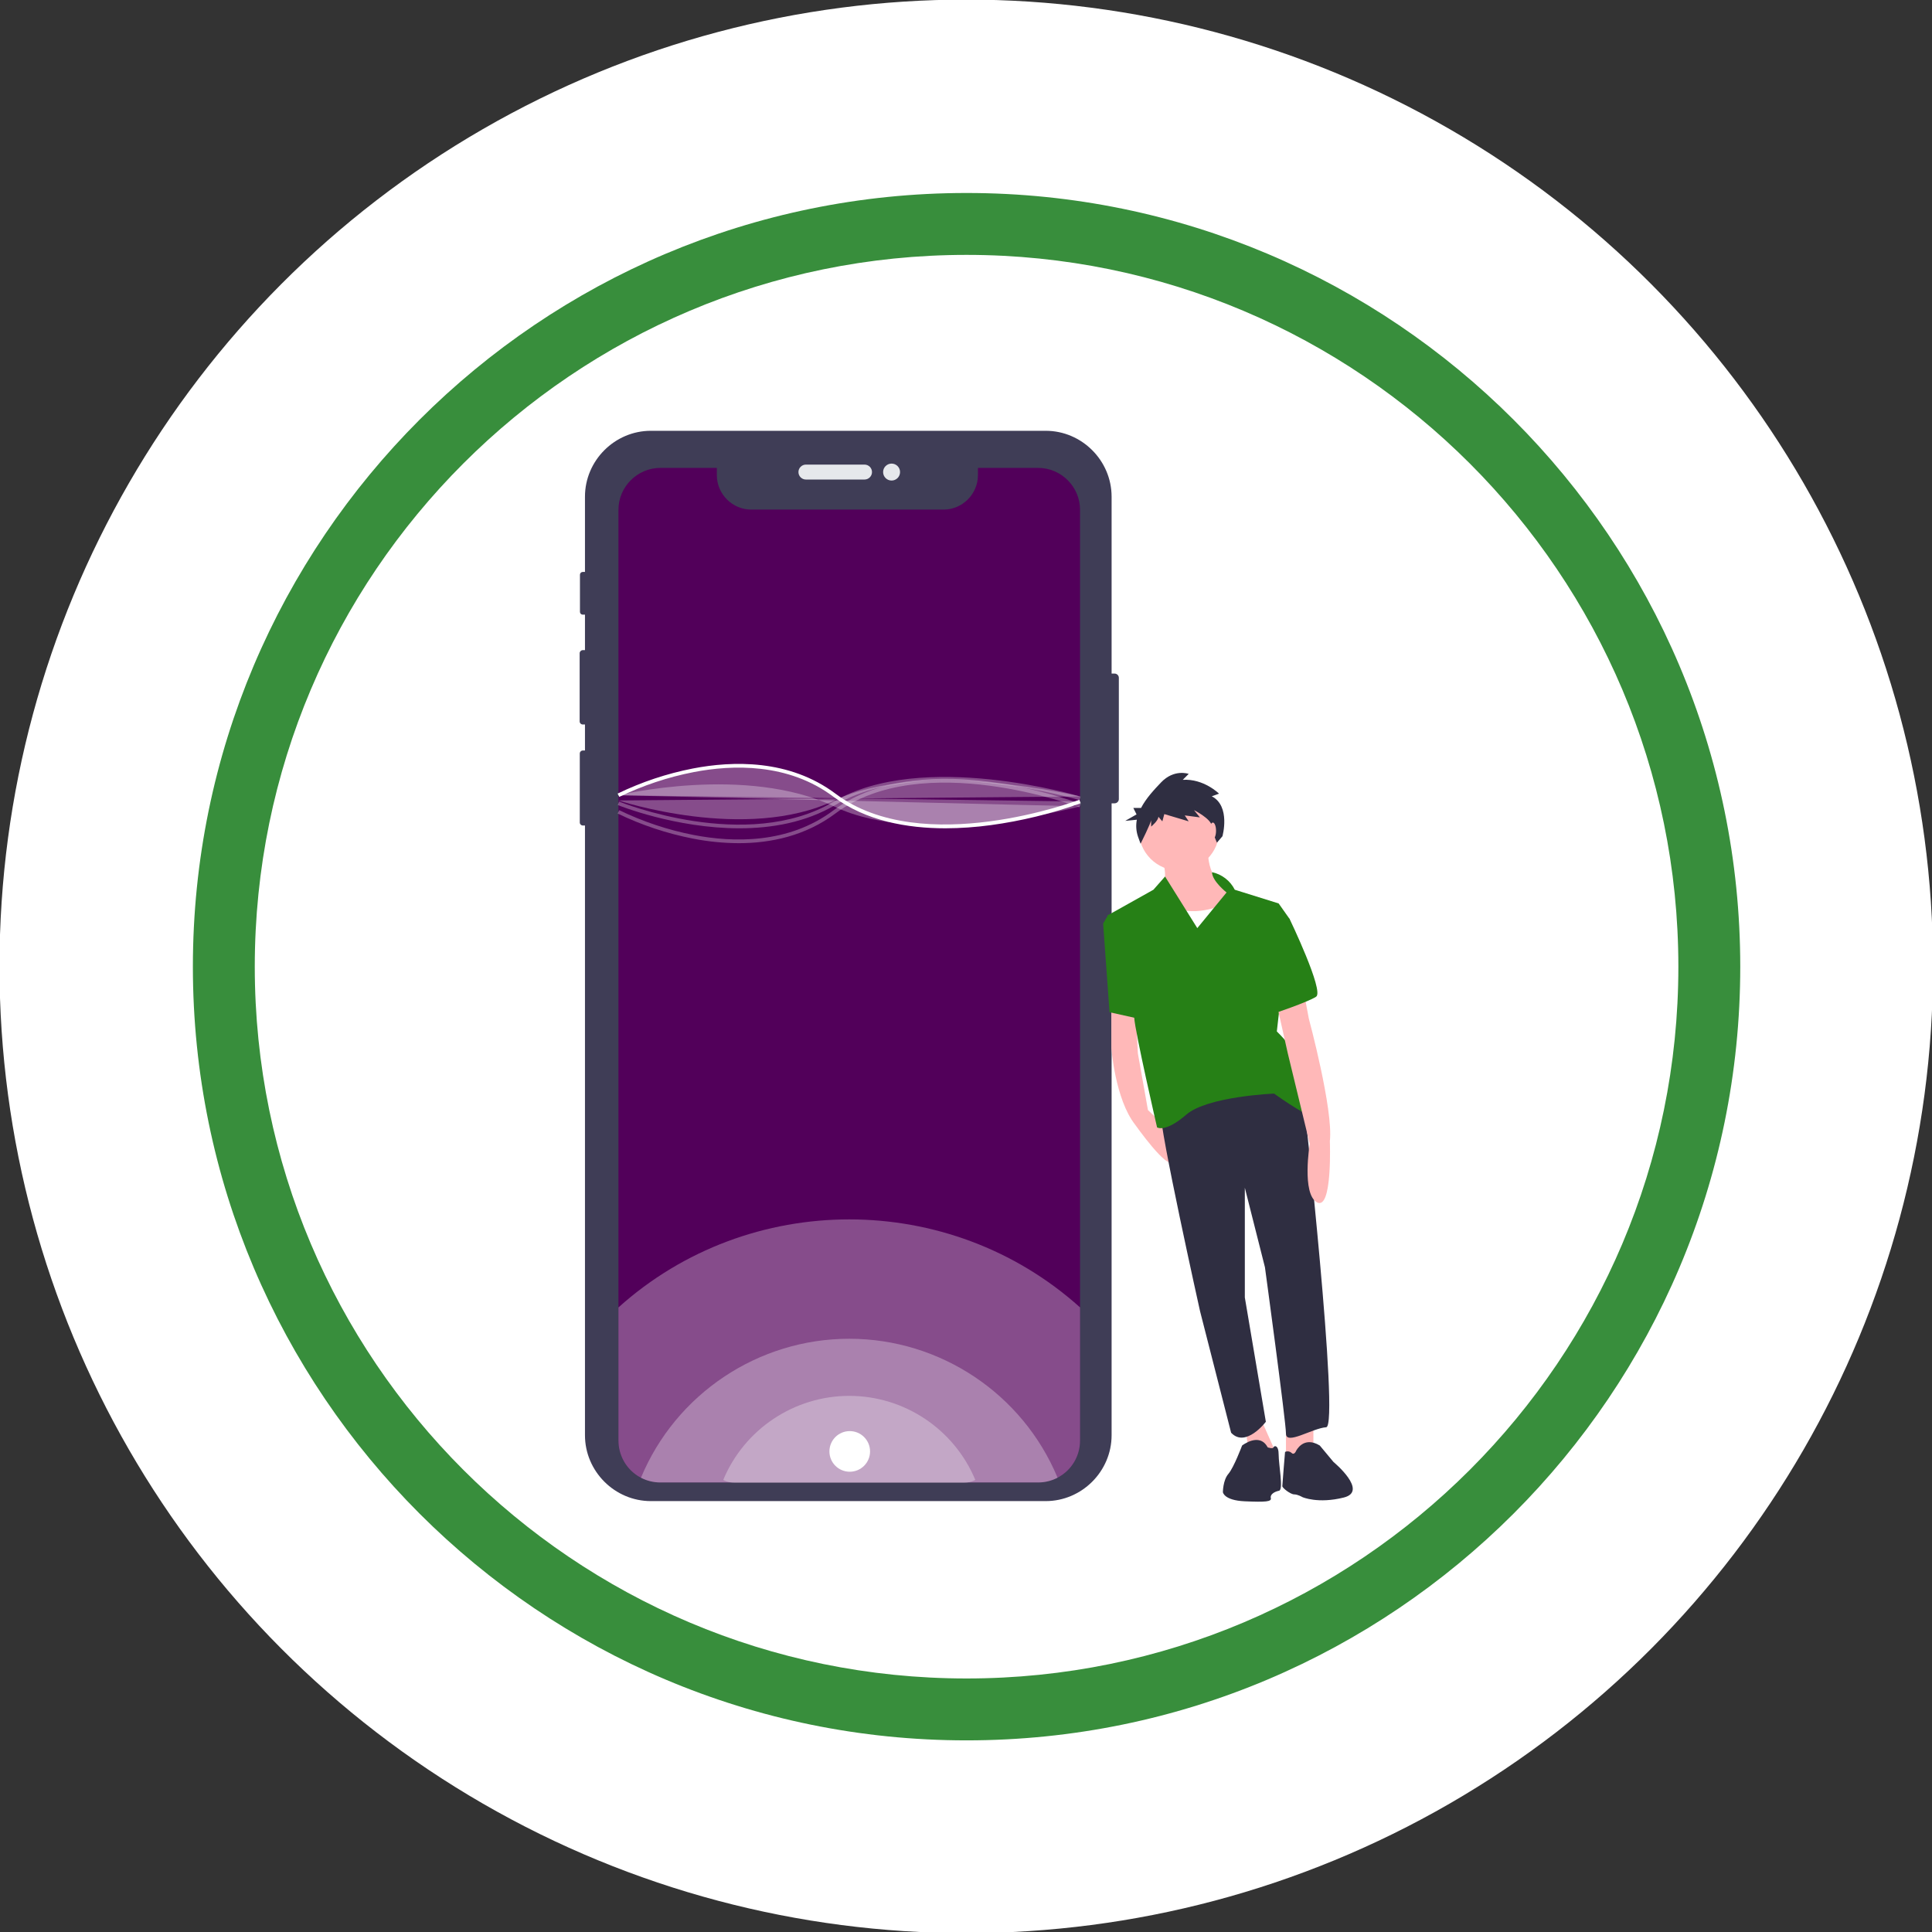<?xml version="1.0" encoding="UTF-8" standalone="no"?>
<!DOCTYPE svg PUBLIC "-//W3C//DTD SVG 1.1//EN" "http://www.w3.org/Graphics/SVG/1.1/DTD/svg11.dtd">
<svg width="100%" height="100%" viewBox="0 0 75 75" version="1.1" xmlns="http://www.w3.org/2000/svg" xmlns:xlink="http://www.w3.org/1999/xlink" xml:space="preserve" xmlns:serif="http://www.serif.com/" style="fill-rule:evenodd;clip-rule:evenodd;stroke-linejoin:round;stroke-miterlimit:2;">
    <rect x="0" y="0" width="75" height="75" fill="#333333" stroke="none"/>
    <g transform="matrix(1,0,0,1,-1,-8)">
        <g transform="matrix(0.473,0,0,0.473,21.198,24)">
            <g transform="matrix(2.088,0,0,2.088,-42.744,-33.86)">
                <circle cx="38" cy="38" r="38" style="fill:white;"/>
            </g>
            <g transform="matrix(1.671,0,0,1.671,-26.872,-17.988)">
                <path d="M38,0C58.973,0 76,17.027 76,38C76,58.973 58.973,76 38,76C17.027,76 0,58.973 0,38C0,17.027 17.027,0 38,0ZM38,3.04C57.295,3.04 72.96,18.705 72.96,38C72.96,57.295 57.295,72.96 38,72.96C18.705,72.96 3.04,57.295 3.04,38C3.04,18.705 18.705,3.04 38,3.04Z" style="fill:rgb(56,142,60);"/>
            </g>
            <g transform="matrix(0.966,0,0,0.966,1.231,1.529)">
                <path d="M49.578,20.986L49.578,31.291C49.578,31.488 49.416,31.65 49.219,31.651L48.963,31.651L48.963,85.333C48.963,88.406 46.435,90.934 43.362,90.934L9.819,90.934C6.747,90.934 4.22,88.406 4.22,85.334L4.22,33.534L4.034,33.534C3.895,33.534 3.781,33.42 3.78,33.281L3.78,27.416C3.78,27.277 3.895,27.162 4.034,27.162L4.22,27.162L4.22,24.953L4.033,24.953C3.887,24.952 3.767,24.832 3.768,24.686L3.768,18.901C3.768,18.756 3.888,18.637 4.033,18.636L4.22,18.636L4.22,15.621L4.029,15.621C3.9,15.621 3.794,15.515 3.794,15.386L3.794,12.229C3.794,12.099 3.9,11.992 4.03,11.992L4.22,11.992L4.22,5.6C4.22,2.528 6.747,0 9.819,0L43.362,0C46.434,0 48.962,2.527 48.963,5.6L48.963,20.627L49.219,20.627C49.416,20.628 49.578,20.79 49.578,20.986Z" style="fill:rgb(63,61,86);fill-rule:nonzero;"/>
                <path d="M28.606,3.507C28.606,3.157 28.321,2.872 27.971,2.872L22.992,2.872C22.642,2.872 22.357,3.157 22.357,3.507C22.357,3.857 22.642,4.141 22.992,4.141L27.971,4.141C28.321,4.141 28.606,3.857 28.606,3.507Z" style="fill:rgb(230,232,236);"/>
                <circle cx="30.27" cy="3.507" r="0.72" style="fill:rgb(230,232,236);"/>
                <path d="M46.281,6.706L46.281,85.797C46.282,86.838 45.825,87.827 45.032,88.501C44.39,89.049 43.572,89.35 42.727,89.35L10.619,89.35C10.047,89.35 9.484,89.213 8.977,88.949C8.858,88.888 8.743,88.82 8.632,88.746C7.653,88.085 7.065,86.978 7.065,85.797L7.065,6.707C7.065,4.758 8.669,3.154 10.618,3.154L15.424,3.154L15.424,3.77C15.424,5.376 16.745,6.696 18.35,6.696L34.68,6.696C36.285,6.696 37.606,5.376 37.606,3.77L37.606,3.154L42.729,3.154C44.677,3.154 46.281,4.757 46.281,6.706Z" style="fill:rgb(82,0,90);fill-rule:nonzero;"/>
                <path d="M46.281,74.476L46.281,85.797C46.282,86.838 45.825,87.827 45.032,88.501C44.39,89.049 43.572,89.35 42.727,89.35L10.619,89.35C10.047,89.35 9.484,89.213 8.977,88.949C8.858,88.888 8.743,88.82 8.632,88.746C7.653,88.085 7.065,86.978 7.065,85.797L7.065,74.48C18.159,64.508 35.184,64.506 46.281,74.476Z" style="fill:white;fill-opacity:0.3;fill-rule:nonzero;"/>
                <path d="M44.372,88.946C43.865,89.213 43.3,89.351 42.727,89.35L10.619,89.35C10.047,89.35 9.484,89.213 8.977,88.949C11.944,81.814 18.948,77.141 26.675,77.141C34.401,77.141 41.404,81.813 44.372,88.946Z" style="fill:white;fill-opacity:0.3;fill-rule:nonzero;"/>
                <path d="M37.384,89.136C37.077,89.297 36.735,89.381 36.389,89.38L16.959,89.38C16.613,89.381 16.272,89.298 15.966,89.138C17.761,84.82 21.999,81.993 26.675,81.993C31.35,81.993 35.588,84.82 37.384,89.136Z" style="fill:white;fill-opacity:0.3;fill-rule:nonzero;"/>
                <path d="M34.841,33.772C31.62,33.772 28.086,33.159 25.326,31.089C21.484,28.208 16.751,28.361 13.456,28.998C11.268,29.424 9.144,30.132 7.137,31.103L6.992,30.825C9.024,29.841 11.173,29.124 13.389,28.691C16.748,28.041 21.578,27.886 25.514,30.838C32.888,36.369 46.093,31.401 46.225,31.351L46.337,31.644C43.861,32.526 41.3,33.15 38.696,33.504C37.418,33.678 36.13,33.768 34.841,33.772Z" style="fill:white;fill-rule:nonzero;"/>
                <path d="M7.063,30.964C7.063,30.964 17.889,28.342 25.42,31.932C32.951,35.522 46.287,31.905 46.287,31.905" style="fill:white;fill-opacity:0.3;fill-rule:nonzero;"/>
                <path d="M17.284,35.037C15.976,35.031 14.672,34.901 13.389,34.648C11.173,34.215 9.024,33.498 6.992,32.515L7.137,32.237C9.144,33.208 11.268,33.915 13.456,34.341C16.75,34.978 21.484,35.132 25.326,32.25C29.259,29.301 34.768,29.309 38.696,29.835C41.3,30.19 43.861,30.813 46.337,31.696L46.225,31.989C46.092,31.938 32.889,26.97 25.514,32.501C22.933,34.437 19.967,35.037 17.284,35.037Z" style="fill:white;fill-opacity:0.3;fill-rule:nonzero;"/>
                <path d="M17.337,33.773C11.903,33.773 7.077,31.824 7.005,31.794L7.125,31.504C7.232,31.548 17.964,35.881 25.34,31.514C32.844,27.071 46.193,31.037 46.327,31.077L46.236,31.378C46.103,31.338 32.885,27.411 25.5,31.784C22.98,33.276 20.081,33.773 17.337,33.773Z" style="fill:white;fill-opacity:0.3;fill-rule:nonzero;"/>
                <path d="M7.065,31.408C7.065,31.408 17.889,34.998 25.42,31.408C32.951,27.818 46.281,31.068 46.281,31.068" style="fill:white;fill-opacity:0.3;fill-rule:nonzero;"/>
                <g transform="matrix(0.849,0,0,0.849,7.278,13.725)">
                    <path d="M49.075,41.013L49.075,45.587C49.075,45.587 49.441,50.71 51.454,53.271C51.454,53.271 54.747,57.936 55.204,56.93L54.641,53.617L52.735,51.807L51.728,46.136L51.454,41.013L49.075,41.013Z" style="fill:rgb(255,184,184);fill-rule:nonzero;"/>
                </g>
                <g transform="matrix(0.849,0,0,0.849,7.278,13.725)">
                    <path d="M69.292,82.361L69.292,85.746L66.548,86.753L66.548,82.819L69.292,82.361Z" style="fill:rgb(255,184,184);fill-rule:nonzero;"/>
                </g>
                <g transform="matrix(0.849,0,0,0.849,7.278,13.725)">
                    <path d="M63.712,81.996L65.542,86.112L62.98,87.21L62.431,83.185L63.712,81.996Z" style="fill:rgb(255,184,184);fill-rule:nonzero;"/>
                </g>
                <g transform="matrix(0.849,0,0,0.849,7.278,13.725)">
                    <path d="M68.286,50.435C68.286,50.435 71.945,83.459 70.573,83.551C69.201,83.642 66.548,85.38 66.548,84.191C66.548,83.002 64.444,67.542 64.444,67.542L62.431,59.583L62.431,70.561L64.535,83.002C64.535,83.002 62.523,85.655 61.059,84.1L57.949,71.933C57.949,71.933 53.832,53.454 54.015,51.99C54.015,51.99 63.438,43.94 68.286,50.435Z" style="fill:rgb(47,46,65);fill-rule:nonzero;"/>
                </g>
                <g transform="matrix(0.849,0,0,0.849,7.278,13.725)">
                    <path d="M67.554,85.929C67.554,85.929 68.286,84.374 69.933,85.38L71.305,87.027C71.305,87.027 74.843,89.957 72.332,90.584C69.745,91.231 68.195,90.543 68.195,90.543C68.195,90.543 67.737,90.269 67.371,90.269C67.005,90.269 66.182,89.628 66.182,89.445C66.182,89.262 66.456,86.021 66.456,86.021C66.668,85.918 66.923,85.954 67.097,86.112C67.371,86.387 67.554,85.929 67.554,85.929Z" style="fill:rgb(47,46,65);fill-rule:nonzero;"/>
                </g>
                <g transform="matrix(0.849,0,0,0.849,7.278,13.725)">
                    <path d="M62.157,85.38C62.157,85.38 63.895,84.008 64.718,85.563C64.718,85.563 65.237,85.746 65.298,85.563C65.359,85.38 65.816,85.289 65.816,86.295C65.816,87.301 66.313,89.811 65.855,89.903C65.398,89.994 64.941,90.269 65.032,90.635C65.124,91 64.535,91.052 62.431,90.961C60.327,90.869 60.236,90.046 60.236,90.046C60.236,90.046 60.236,88.857 60.785,88.216C61.334,87.576 62.157,85.38 62.157,85.38Z" style="fill:rgb(47,46,65);fill-rule:nonzero;"/>
                </g>
                <g transform="matrix(0.849,0,0,0.849,7.278,13.725)">
                    <path d="M58.772,25.461C58.772,25.461 58.315,28.846 61.242,30.035C64.169,31.224 54.747,35.158 53.832,32.871C52.918,30.584 54.015,29.852 54.015,29.852C54.015,29.852 54.93,28.937 54.107,26.468L58.772,25.461Z" style="fill:rgb(255,184,184);fill-rule:nonzero;"/>
                </g>
                <g transform="matrix(0.849,0,0,0.849,7.278,13.725)">
                    <circle cx="55.845" cy="23.815" r="4.025" style="fill:rgb(255,184,184);"/>
                </g>
                <g transform="matrix(0.849,0,0,0.849,7.278,13.725)">
                    <path d="M60.51,31.133C60.51,31.133 57.766,32.597 55.113,31.499C52.46,30.401 52.552,35.158 52.552,35.158L53.924,38.726L63.438,37.811L62.797,32.322L60.51,31.133Z" style="fill:white;fill-rule:nonzero;"/>
                </g>
                <g transform="matrix(0.849,0,0,0.849,7.278,13.725)">
                    <path d="M59.147,28.003C60.133,28.212 60.972,28.86 61.425,29.761L65.816,31.133L66.914,32.688L65.633,43.94C65.633,43.94 68.012,46.227 68.012,47.508C68.012,48.789 70.939,53.18 69.475,52.631C68.012,52.082 65.359,50.161 65.359,50.161C65.359,50.161 58.681,50.435 56.577,52.265C54.473,54.094 53.649,53.545 53.649,53.545C53.649,53.545 51.454,44.032 51.362,42.568C51.271,41.104 48.709,32.322 48.709,32.322L53.283,29.761L54.448,28.439L57.674,33.603L60.602,30.035C60.602,30.035 59.155,28.898 59.147,28.003Z" style="fill:rgb(38,128,22);fill-rule:nonzero;"/>
                </g>
                <g transform="matrix(0.849,0,0,0.849,7.278,13.725)">
                    <path d="M68.286,39.732L68.835,42.659C68.835,42.659 71.305,51.807 70.939,54.918C70.939,54.918 71.213,61.87 69.658,61.047C68.103,60.223 68.926,55.192 68.926,55.192L66.731,46.136L65.542,40.83L68.286,39.732Z" style="fill:rgb(255,184,184);fill-rule:nonzero;"/>
                </g>
                <g transform="matrix(0.849,0,0,0.849,7.278,13.725)">
                    <path d="M65.999,32.139L66.914,32.688C66.914,32.688 70.39,39.915 69.567,40.464C68.743,41.013 65.176,42.202 65.176,42.202L65.999,32.139Z" style="fill:rgb(38,128,22);fill-rule:nonzero;"/>
                </g>
                <g transform="matrix(0.849,0,0,0.849,7.278,13.725)">
                    <path d="M50.905,32.322L48.755,32.276L48.252,33.146L48.892,42.019L52.186,42.751L50.905,32.322Z" style="fill:rgb(38,128,22);fill-rule:nonzero;"/>
                </g>
                <g transform="matrix(0.849,0,0,0.849,7.278,13.725)">
                    <path d="M59.123,20.41L59.848,20.147C59.848,20.147 58.331,18.63 56.221,18.762L56.814,18.168C56.814,18.168 55.363,17.64 54.044,19.025C53.351,19.753 52.548,20.609 52.048,21.573L51.271,21.573L51.595,22.222L50.461,22.87L51.625,22.754C51.515,23.314 51.553,23.893 51.736,24.434L51.999,25.159C51.999,25.159 53.055,23.049 53.055,22.785L53.055,23.444C53.055,23.444 53.78,22.851 53.78,22.455L54.176,22.917L54.374,22.191L56.814,22.917L56.418,22.323L57.935,22.521L57.342,21.795C57.342,21.795 59.057,22.653 59.123,23.378C59.189,24.104 59.641,25.05 59.641,25.05L60.19,24.409C60.19,24.409 61.035,21.4 59.123,20.41Z" style="fill:rgb(47,46,65);fill-rule:nonzero;"/>
                </g>
                <g transform="matrix(0.849,0,0,0.849,7.278,13.725)">
                    <ellipse cx="59.23" cy="23.86" rx="0.32" ry="0.823" style="fill:rgb(255,184,184);"/>
                </g>
                <path d="M7.065,30.964C7.065,30.964 17.889,25.315 25.42,30.964C32.951,36.612 46.281,31.497 46.281,31.497" style="fill:white;fill-opacity:0.3;fill-rule:nonzero;"/>
                <circle cx="26.715" cy="86.713" r="1.726" style="fill:white;"/>
            </g>
        </g>
    </g>
</svg>

